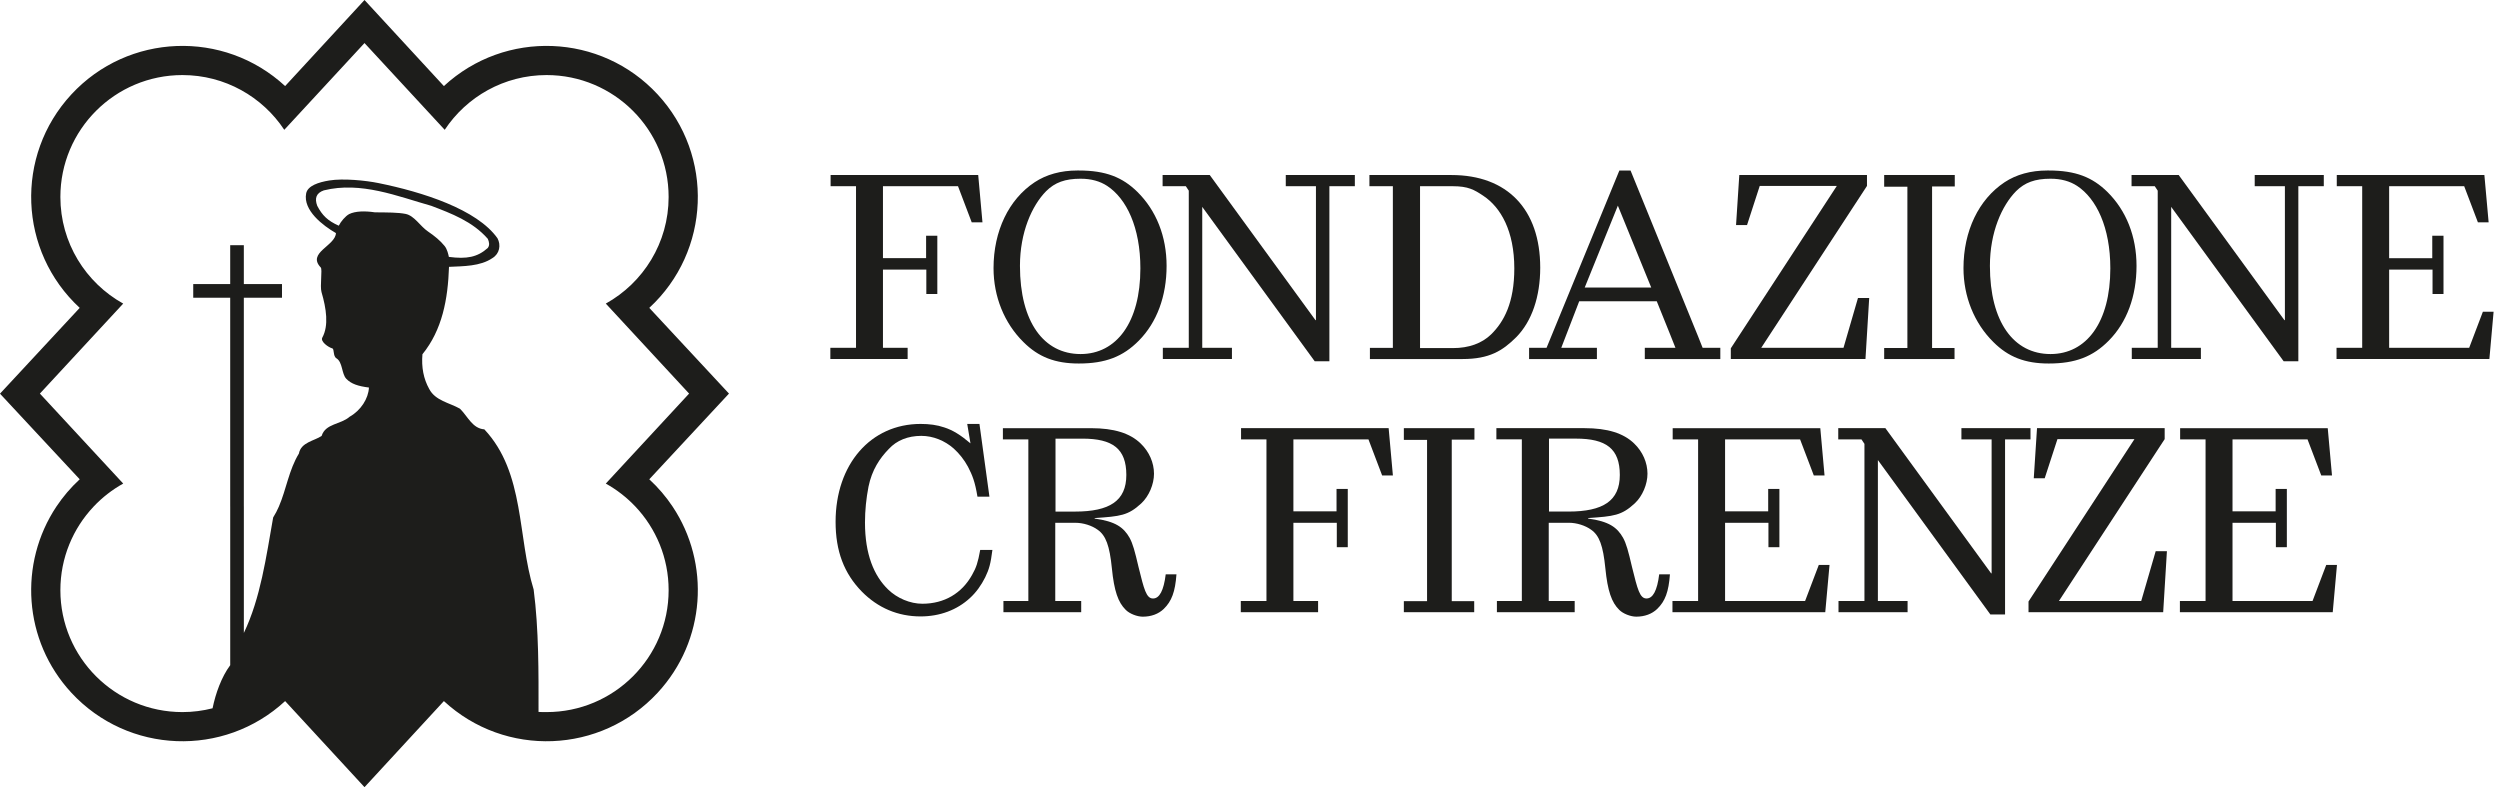 <svg width="343" height="108" viewBox="0 0 343 108" fill="none" xmlns="http://www.w3.org/2000/svg">
<path d="M134.21 24.009H113.958V25.544H117.445V27.457V47.718H113.923V49.256H124.528V47.718H121.142V45.805V36.988H127.092V40.34H128.601V32.343H127.061V35.416H121.142V26.947V25.544H131.437L133.318 30.5H134.794L134.21 24.009Z" fill="#1D1D1B"/>
<path d="M148.254 48.575C143.223 48.575 139.938 44.198 139.938 36.478C139.938 31.865 141.581 28.21 143.529 26.227C144.73 25.032 146.133 24.521 148.254 24.521C149.721 24.521 150.923 24.863 151.913 25.513C154.549 27.253 156.46 31.182 156.46 36.822C156.46 44.233 153.177 48.575 148.254 48.575ZM148.012 23.392H147.808C145.549 23.392 143.567 23.941 141.958 25.001C138.399 27.357 136.313 31.695 136.313 36.788C136.313 40.681 137.783 44.337 140.418 46.932C142.47 48.983 144.761 49.874 148.012 49.874C151.641 49.874 154.069 48.949 156.258 46.727C158.721 44.233 160.056 40.65 160.056 36.478C160.056 32.449 158.649 28.892 156.051 26.328C154 24.314 151.707 23.392 148.012 23.392Z" fill="#1D1D1B"/>
<path d="M185.885 24.009H176.408V25.544H180.548V28.894V43.926H180.481L165.975 24.009H159.509V25.544H162.692L163.1 26.159V47.718H159.541V49.256H169.022V47.718H167.958H164.948V28.383L180.378 49.566H182.392V25.544H185.885V24.009Z" fill="#1D1D1B"/>
<path d="M256.149 24.009H238.632L238.186 30.877H239.694L241.435 25.51H252.011L237.467 47.788V49.256H255.943L256.454 40.886H254.914L252.929 47.718H241.642L256.149 25.51V24.009Z" fill="#1D1D1B"/>
<path d="M281.331 48.575C276.296 48.575 273.016 44.198 273.016 36.478C273.016 31.865 274.655 28.21 276.606 26.227C277.807 25.032 279.208 24.521 281.331 24.521C282.798 24.521 283.998 24.863 284.991 25.513C287.623 27.253 289.537 31.182 289.537 36.822C289.537 44.233 286.254 48.575 281.331 48.575ZM281.089 23.392H280.885C278.626 23.392 276.642 23.941 275.033 25.001C271.476 27.357 269.39 31.695 269.39 36.788C269.39 40.681 270.861 44.337 273.493 46.932C275.544 48.983 277.838 49.874 281.089 49.874C284.715 49.874 287.144 48.949 289.332 46.727C291.799 44.233 293.131 40.65 293.131 36.478C293.131 32.449 291.727 28.892 289.129 26.328C287.077 24.314 284.781 23.392 281.089 23.392Z" fill="#1D1D1B"/>
<path d="M318.825 24.009H309.347V25.544H313.488V28.894V43.926H313.421L298.915 24.009H292.449V25.544H295.631L296.039 26.159V47.718H292.481V49.256H301.962V47.718H300.896H297.887V28.383L313.318 49.566H315.332V25.544H318.825V24.009Z" fill="#1D1D1B"/>
<path d="M320.606 24.009V25.544H324.093V47.718H320.572V49.256H341.544L342.122 42.767H340.652L338.771 47.718H327.79V46.319V36.989H333.744V40.339H335.249V32.343H333.707V35.423H327.79V25.544H338.085L339.967 30.501H341.44L340.856 24.009H320.606Z" fill="#1D1D1B"/>
<path d="M134.381 58.163H132.703L133.149 60.83C131.78 59.667 130.721 59.017 129.559 58.643C128.562 58.301 127.503 58.163 126.307 58.163C119.465 58.163 114.643 63.698 114.643 71.592C114.643 75.623 115.802 78.663 118.233 81.157C120.457 83.413 123.193 84.573 126.307 84.573C128.939 84.573 131.304 83.689 133.083 82.045C133.937 81.261 134.622 80.304 135.169 79.211C135.716 78.083 135.92 77.33 136.158 75.453H134.484C134.176 77.163 133.937 77.878 133.391 78.835C131.987 81.399 129.559 82.833 126.548 82.833C124.871 82.833 123.09 82.079 121.859 80.887C119.911 79.005 118.676 76.066 118.676 71.692C118.676 70.017 118.849 68.379 119.157 66.775C119.634 64.454 120.699 62.879 121.931 61.611C123.024 60.42 124.564 59.801 126.408 59.801C128.016 59.801 129.627 60.453 130.858 61.546C131.61 62.229 132.294 63.083 132.807 64.037C133.425 65.238 133.768 66.091 134.107 68.141H135.75L134.381 58.163Z" fill="#1D1D1B"/>
<path d="M144.816 70.189V60.181H148.511C152.649 60.181 154.533 61.549 154.533 65.169C154.533 68.721 152.24 70.189 147.487 70.189H144.816ZM149.707 58.747H137.597V60.281H141.09V82.456H137.67V83.993H148.341V82.456H144.782V71.727H147.552C148.614 71.727 149.811 72.102 150.6 72.683C151.727 73.471 152.24 74.873 152.551 77.981C152.855 81.057 153.405 82.663 154.464 83.686C154.976 84.2 156.006 84.608 156.788 84.608C157.954 84.608 158.946 84.235 159.663 83.548C160.756 82.488 161.237 81.192 161.41 78.801H159.936C159.663 81.019 159.082 82.114 158.193 82.114C157.269 82.114 156.962 80.852 156.21 77.809C155.693 75.589 155.422 74.599 154.976 73.781C154.156 72.344 153.035 71.538 150.186 71.148V71.08C153.71 70.838 154.772 70.738 156.584 69.063C157.646 68.071 158.328 66.433 158.328 64.997C158.328 63.496 157.681 61.988 156.516 60.865C155.046 59.428 152.821 58.747 149.707 58.747Z" fill="#1D1D1B"/>
<path d="M190.522 58.744H170.272V60.282H173.758V62.195V82.456H170.237V83.993H180.843V82.456H177.454V80.543V71.726H183.409V75.077H184.914V67.08H183.372V70.155H177.454V61.684V60.282H187.752L189.632 65.238H191.105L190.522 58.744Z" fill="#1D1D1B"/>
<path d="M202.293 58.744H192.608V60.352H193.909H195.793V80.884V82.479H192.608V83.993H202.261V82.479H199.18V60.316H200.992H202.293V58.744Z" fill="#1D1D1B"/>
<path d="M268.194 24.009H258.509V25.617H259.81H261.694V46.149V47.745H258.509V49.259H268.162V47.745H265.081V25.582H266.893H268.194V24.009Z" fill="#1D1D1B"/>
<path d="M249.745 58.747H229.492V60.282H232.98V82.456H229.461V83.993H250.426L251.011 77.505H249.539L247.659 82.456H236.68V81.056V71.726H242.63V75.077H244.134V67.08H242.595V70.158H236.68V60.282H246.971L248.856 65.238H250.327L249.745 58.747Z" fill="#1D1D1B"/>
<path d="M278.584 58.744H269.106V60.282H273.25V63.632V78.663H273.183L258.676 58.744H252.208V60.282H255.393L255.802 60.896V82.456H252.242V83.993H261.721V82.456H260.658H257.646V63.118L273.077 84.301H275.094V60.282H278.584V58.744Z" fill="#1D1D1B"/>
<path d="M296.993 58.744H279.479L279.033 65.615H280.535L282.282 60.247H292.849L278.313 82.525V83.993H296.789L297.301 75.623H295.761L293.776 82.456H282.485L296.993 60.247V58.744Z" fill="#1D1D1B"/>
<path d="M319.366 58.747H299.114V60.282H302.603V82.456H299.082V83.993H320.051L320.633 77.505H319.16L317.281 82.456H306.301V81.056V71.726H312.251V75.077H313.756V67.08H312.217V70.158H306.301V60.282H316.593L318.478 65.238H319.95L319.366 58.747Z" fill="#1D1D1B"/>
<path d="M194.829 47.758V45.982V26.778V25.548H199.316C201.434 25.548 202.256 26.029 203.488 26.848C205.917 28.454 207.763 31.7 207.763 36.827C207.763 41.504 206.359 44.135 204.581 45.879C203.312 47.108 201.534 47.758 199.345 47.758H194.829ZM199.14 24.014H187.884V25.548H189.254H191.101V45.809V47.723H187.951V49.26H200.645C204.342 49.26 206.152 48.134 208.037 46.252C210.157 44.103 211.319 40.718 211.319 36.723C211.319 28.727 206.805 24.014 199.14 24.014Z" fill="#1D1D1B"/>
<path d="M217.421 39.453L221.971 28.215L226.55 39.453H217.421ZM223.713 23.397H222.177L212.187 47.722H209.79V49.26H219.096V47.722H218.037H214.205L216.667 41.335H227.309L229.086 45.743L229.873 47.722H225.667V49.26H236.028V47.722H233.6C233.6 47.722 233.6 47.691 232.95 46.085L223.713 23.397Z" fill="#1D1D1B"/>
<path d="M212.522 70.186V60.178H216.217C220.354 60.178 222.239 61.546 222.239 65.166C222.239 68.718 219.945 70.186 215.192 70.186H212.522ZM217.413 58.744H205.303V60.279H208.796V82.453H205.375V83.99H216.047V82.453H212.487V71.724H215.258C216.319 71.724 217.517 72.1 218.305 72.68C219.433 73.468 219.945 74.871 220.256 77.979C220.561 81.054 221.111 82.661 222.169 83.683C222.682 84.197 223.712 84.605 224.494 84.605C225.66 84.605 226.652 84.233 227.368 83.545C228.462 82.485 228.942 81.189 229.115 78.798H227.642C227.368 81.016 226.788 82.111 225.898 82.111C224.975 82.111 224.667 80.85 223.916 77.807C223.398 75.586 223.128 74.596 222.682 73.778C221.862 72.341 220.741 71.535 217.891 71.145V71.077C221.415 70.835 222.477 70.735 224.29 69.06C225.351 68.068 226.034 66.431 226.034 64.994C226.034 63.493 225.387 61.986 224.221 60.862C222.751 59.425 220.527 58.744 217.413 58.744Z" fill="#1D1D1B"/>
<path d="M7.743 69.492C2.554 77.282 3.156 87.879 9.796 95.048C17.578 103.451 30.707 103.962 39.12 96.189L50.01 108L60.901 96.189C69.315 103.962 82.443 103.451 90.225 95.048C96.864 87.879 97.467 77.282 92.277 69.496H92.276C91.383 68.155 90.317 66.899 89.082 65.759L100.016 54L89.082 42.24C97.496 34.467 98.006 21.354 90.223 12.95C82.442 4.548 69.314 4.036 60.9 11.809L50.01 0L39.12 11.809C30.706 4.036 17.577 4.548 9.796 12.95C2.012 21.354 2.525 34.467 10.936 42.24L0 54.012L10.936 65.759C9.702 66.899 8.635 68.155 7.743 69.492ZM12.85 69.495C14.027 68.25 15.392 67.186 16.904 66.346L5.473 54L16.904 41.653C11.764 38.797 8.284 33.315 8.284 27.025C8.284 17.788 15.781 10.301 25.028 10.299C30.866 10.299 36.008 13.286 39.003 17.811L50.01 5.907L61.015 17.811C64.011 13.286 69.153 10.299 74.991 10.299C84.239 10.301 91.735 17.788 91.735 27.025C91.735 33.315 88.254 38.797 83.116 41.653L94.545 54L83.116 66.346C84.624 67.186 85.989 68.25 87.167 69.492H87.169C90 72.491 91.736 76.53 91.736 80.974C91.736 90.212 84.24 97.698 74.992 97.698C74.627 97.698 74.245 97.701 73.886 97.677C73.894 92.331 73.93 86.332 73.217 80.886C72.101 77.253 71.8 73.286 71.101 69.486H71.1C70.388 65.609 69.265 61.908 66.451 58.907C64.817 58.795 64.177 57.125 63.106 56.074C61.661 55.248 59.724 54.986 58.879 53.352C58.108 51.964 57.808 50.388 57.958 48.604C60.683 45.245 61.452 41.06 61.604 36.612C63.575 36.516 65.887 36.554 67.561 35.41C68.554 34.809 68.753 33.621 68.255 32.69C65.441 28.718 57.995 26.35 51.904 25.113C50.161 24.761 47.098 24.449 45.175 24.762C43.715 25 42.211 25.481 42.005 26.532C41.548 28.858 44.324 30.966 46.091 31.98C46.017 33.741 42.07 34.676 44.01 36.701C44.255 36.954 43.876 39.267 44.111 40.074C44.771 42.325 45.126 44.666 44.222 46.315C43.926 46.854 45.033 47.641 45.585 47.797C45.899 47.885 45.657 48.852 46.161 49.161C47.027 49.693 46.861 51.289 47.509 51.967C48.177 52.672 49.144 52.988 50.62 53.17C50.546 54.69 49.501 56.318 47.962 57.181C46.758 58.251 44.654 58.092 44.128 59.808C43.151 60.485 41.289 60.673 41.009 62.23C39.637 64.463 39.288 67.124 38.265 69.492H38.266C38.041 70.01 37.783 70.514 37.477 70.997C36.518 76.422 35.747 82.071 33.457 86.838V69.492H33.454V40.848H38.69V38.974H33.454V33.637H31.584V38.974H26.512V40.848H31.584V69.492H31.586V91.266C30.384 92.88 29.577 95.151 29.164 97.177C27.834 97.515 26.463 97.698 25.029 97.698C15.781 97.698 8.284 90.212 8.284 80.974C8.284 76.53 10.02 72.491 12.851 69.496L12.85 69.495ZM47.904 29.372C47.391 29.65 46.767 30.385 46.48 30.966C44.958 30.291 44.214 29.552 43.527 28.241C43.137 27.207 43.384 26.484 44.429 26.119C49.538 24.862 54.519 26.925 59.18 28.241C61.923 29.291 64.823 30.369 66.928 32.769C67.117 33.203 67.216 33.655 66.915 34.029C65.507 35.288 64.031 35.569 61.583 35.245C61.525 34.935 61.355 34.185 61.002 33.752C60.388 32.996 59.615 32.367 58.7 31.746C57.649 31.033 56.852 29.589 55.642 29.348C54.609 29.14 53.113 29.147 51.441 29.133C50.07 28.929 48.765 28.953 47.904 29.372Z" fill="#1D1D1B"/>
</svg>
